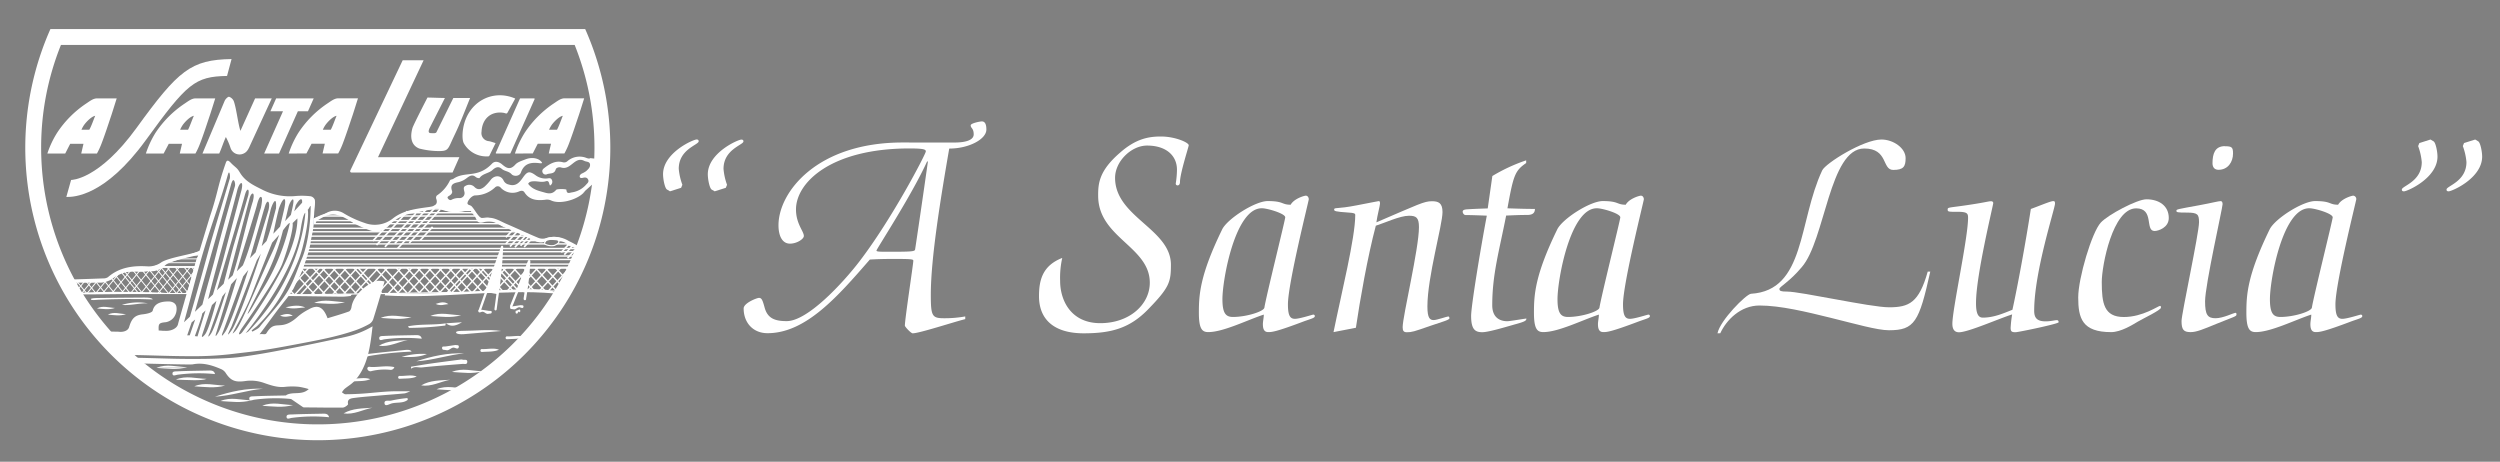<svg xmlns="http://www.w3.org/2000/svg" xmlns:xlink="http://www.w3.org/1999/xlink" width="980" height="181" viewBox="0 0 980 181">
  <rect x="0" y="0" width="980" height="181" fill="#808080" stroke="none"/>
  <defs>
    <style>
      .a, .c, .e, .g, .h, .l {
        fill: none;
      }

      .b {
        fill: #fff;
      }

      .c, .e, .g, .h, .l {
        stroke: #fff;
        stroke-miterlimit: 10;
      }

      .c {
        stroke-width: 0.42px;
      }

      .d {
        clip-path: url(#a);
      }

      .e {
        stroke-width: 0.38px;
      }

      .f {
        clip-path: url(#b);
      }

      .g {
        stroke-width: 0.57px;
      }

      .h {
        stroke-width: 0.45px;
      }

      .i {
        clip-path: url(#c);
      }

      .j {
        clip-path: url(#d);
      }

      .k {
        fill: #002d74;
      }

      .l {
        stroke-width: 0.67px;
      }
    </style>
    <clipPath id="a">
      <path class="a" d="M53.27,105.75c-3.94,0-13.78,4.63-9.59,3.84.75-.14-2.62.5-4.44.8-2,.33-6.37-.57-8.35-.28-1.47.22,0,1.36-.66.07l-.07,1H26l2.69,3.89H73.54l2.81-10.3H60C58.12,106.57,55.4,105.72,53.27,105.75Z"/>
    </clipPath>
    <clipPath id="b">
      <path class="a" d="M226.46,105H118.57c-1.63,5.83-2.39,3.66-3.82,7l-2.25,3.39,99.43-1.27,10.92-.16,3.64-9Z"/>
    </clipPath>
    <clipPath id="c">
      <path class="a" d="M222.68,95.82c-.4.36-.09-.46-1.16-1.33a7.71,7.71,0,0,0-7.3-.86s2.9-.09,2.9-.08c.37.17.93,0,1.29.24.61.36.87,2.46-1.59,2.57a7.92,7.92,0,0,1-2.7-.39c-1.23-.46-.42-1-.11-1.61a2.51,2.51,0,0,0,.2-.69l-.05,0,.06,0a.11.11,0,0,0,0,0c-2.81,1.73-4.9.66-7.56-1.16s-6.19-2.37-9.26-3.74c-2.46-1.1-4.51-3.62-7.44-3.15s-4.29-1.4-5.42-3.42H181a6.31,6.31,0,0,1,.91.35c-2.31-.58-4.66,1-6.92-.34l-3.77-1.59c-.36.16-1.62.81-2,1-3.08,1.28-7.48.43-10.47,2-2.57,1.39-5.23,2.54-7.26,4.9-1.89,2.2-4.08,2.6-6.39,1.13-2.71-1.72-7.46-2.73-10-4.9-3.69-3.17-8.33-.68-11.77,1-.38.19,1,.47.63.76-.78.69-.18,1.09-1.06.65-.09,0,.07.06,0,0-1.05,5.35-2.66,11.91-4.33,17.92H226.46c.89-2.22,1.72-4.46,2.52-6.71L222.8,96Z"/>
    </clipPath>
    <clipPath id="d">
      <path class="a" d="M78.8,98.29C75,100.08,64.59,103,60,104.71c-.05,0,1.65,0,1.64,0H76.35l1.07-1.81s-.15-1.47-.18-1.43C78.49,99.51,78.63,99.7,78.8,98.29Z"/>
    </clipPath>
  </defs>
  <title>Senza titolo-1_Tavola disegno 1</title>
  <g>
    <path class="b" d="M262.64,75l-1.18-.71c-.83-.47-1.54-4-1.54-6,0-8.4,11.83-13.61,13.13-13.61.6,0,.83.24.83.71,0,1.42-7.81,3.08-7.81,10.77a24,24,0,0,0,1.42,6.27L267,73.62Zm17.52,0L279,74.33c-.83-.47-1.54-4-1.54-6,0-8.4,11.84-13.61,13.14-13.61.59,0,.83.24.83.71,0,1.42-7.81,3.08-7.81,10.77A24,24,0,0,0,285,72.44l-.48,1.18Z"/>
    <path class="b" d="M374.12,55.87c5,0,7.57-1.18,7.57-3.19,0-2.49-1.18-2.37-1.18-3.55,0-.83,3.66-1.54,4.37-1.54,1.07,0,1.78.83,1.78,3.19,0,3.79-6.86,7.46-14.56,7.46-3.31,19.17-7.22,42.84-7.22,57.28,0,8.4.48,9.23,5.21,9.23a45.42,45.42,0,0,0,8.29-.71v1.06c-4.38,1.07-18,5.56-20.6,5.56-.71,0-3.07-2.6-3.07-3,0-2.61,3.31-24.15,3.31-25.45,0-.59-.59-.71-7.69-.71-4.74,0-6.87.12-9.35.24-12.55,14.44-25.09,28.87-40.12,28.87-5.68,0-9.35-4.14-9.35-9.7,0-2.13,5.21-4.14,6-4.14,1.06,0,1.42.83,2.25,3.9,1.18,4.15,4,5.21,8.64,5.21,8.16,0,21.89-14.79,28.52-23.43,13-17,26-42.13,26-43.08,0-.71-.47-1.18-6.39-1.18-30.77,0-44.5,13.37-44.5,23.9,0,5.68,3.08,8.53,3.08,10.42,0,1.18-2.72,3-5.44,3-3,0-4.5-3-4.5-7.22,0-12.9,15-32.43,48.64-32.43Zm-10.66,7.34c-6,13.25-19.88,34.44-19.88,35s1.66.47,7.22.47c7.34,0,7.81-.23,7.93-.94.24-1.43,3.43-23.08,5-34.32Z"/>
    <path class="b" d="M439,59.9c6.27-5.57,11.36-6.39,16.09-6.39,5.57,0,10.89,2.36,10.89,3.43,0,.59-3.43,11-3.43,14.44,0,.59-.24,1.3-.95,1.3a.69.69,0,0,1-.71-.71,36.1,36.1,0,0,0,.48-5.45c0-5.44-4.15-9.46-11.72-9.46-6.15,0-12.54,6.15-12.54,12.66,0,15.38,21.89,20,21.89,34.08,0,6.75-.59,8.88-8.88,17.4-7.21,7.45-14.43,9.46-25.32,9.46-11.48,0-17.51-5.32-17.51-14.55,0-6.39,1.42-12,9.11-15a35.64,35.64,0,0,0-.83,9c0,7.69,4.26,16.57,15.74,16.57s19.41-7.34,19.41-15.86c0-14.2-20.24-17.63-20.24-34.08C430.44,71.85,430.91,66.88,439,59.9Z"/>
    <path class="b" d="M505.94,80.25c1.3-2.37,5.32-3.55,5.92-3.55.82,0,1.18.83,1.18,1.42s-8.17,33-8.17,41.18c0,4.38.83,5.68,2.73,5.68s6.86-1.65,7.21-1.65a.56.56,0,0,1,.6.59c0,.71-1.31,1-4.15,2-11.24,4.26-12.78,4.26-14.08,4.26s-2.13-.71-2.13-3.08c0-1.18.36-2.48.36-3.78-6.51,2.13-15.86,6.86-21.78,6.86-2.36,0-3.67-1.18-3.67-7.57,0-7,.36-14.68,9.12-32.66,2-4.15,12.9-11.13,17.87-11.13C503.34,78.83,502.27,80.25,505.94,80.25Zm-26.75,37c0,5.56,1.31,7,4.15,7,5.2,0,12.07-2.13,12.3-3.66.59-4,8.17-34.44,8.17-35.39,0-1.54-7.1-3.55-9-3.55C484.28,81.2,479.19,109.48,479.19,117.29Z"/>
    <path class="b" d="M522.74,130.19c3.08-15.15,8.52-36.92,8.52-45.92,0-.59-.47-.82-2.6-.94-5.33-.36-5.68-.59-5.68-1.19,0-.94,1.06-.11,8.87-1.65,6.39-1.19,8.29-1.66,8.64-1.66s.47.24.47,1-1.06,4.61-1.42,7.33c16.57-7.1,18.7-8.28,21.78-8.28,2.6,0,4.14.71,4.14,4.26,0,5.09-5.92,25.45-5.92,37,0,4.62,1,5.33,2.49,5.33,1.18,0,5.21-1.42,5.68-1.42.24,0,.47.23.47.71,0,.71-3.08,1.42-7.57,3-6.39,2.25-7.22,2.48-9.11,2.48-1.31,0-1.66-.59-1.66-2,0-4.26,6.39-30.77,6.39-39.17,0-3.79-1.07-4.5-3.91-4.5-3.55,0-9.58,2.84-13,3.91-3.2,12-6.27,29.46-7.81,40Z"/>
    <path class="b" d="M585,69a67.32,67.32,0,0,1,13.26-6.15v1.06c-4.38,3-5,4.73-7.34,17.75,3.55.12,7.22.24,10.77.24,0,1.18-.47,2.36-3,2.36-3,0-5.32.12-8.28.24-2.72,13.85-5.45,23.08-5.45,35.15,0,4.85,3,6.27,5.92,6.27.83,0,5.68-.83,7.46-1.06,0,.82-.36,1.18-4.74,2.36-5.32,1.54-10.41,3-12.54,3-2.72,0-4.38-.95-4.38-6.39,0-3.79,3.55-25.56,6.15-39.29-2.72-.12-6.62-.24-8.28-.24-.83,0-1.18-.94-1.18-1.3,0-.59.47-.83,1.65-.94,3.91-.24,5.09-.24,8.17-.36Z"/>
    <path class="b" d="M637.29,80.25c1.3-2.37,5.32-3.55,5.92-3.55.82,0,1.18.83,1.18,1.42s-8.17,33-8.17,41.18c0,4.38.83,5.68,2.72,5.68s6.87-1.65,7.22-1.65a.56.56,0,0,1,.6.59c0,.71-1.31,1-4.15,2-11.24,4.26-12.78,4.26-14.08,4.26s-2.13-.71-2.13-3.08c0-1.18.36-2.48.36-3.78-6.51,2.13-15.86,6.86-21.78,6.86-2.37,0-3.67-1.18-3.67-7.57,0-7,.36-14.68,9.12-32.66,2-4.15,12.9-11.13,17.87-11.13C634.69,78.83,633.62,80.25,637.29,80.25Zm-26.75,37c0,5.56,1.31,7,4.14,7,5.21,0,12.08-2.13,12.31-3.66.59-4,8.17-34.44,8.17-35.39,0-1.54-7.1-3.55-9-3.55C615.63,81.2,610.54,109.48,610.54,117.29Z"/>
    <path class="b" d="M673.26,130.66c.94-5,11.24-15.38,13.13-15.5,21.42-1.3,18.47-28.28,27.93-48.4,1.3-2.72,16.1-12.07,23.2-12.07C742.13,54.69,747,58,747,62c0,3.31-.83,4.61-4.86,4.61-4.49,0-1.89-8.4-11.36-8.4-13.73,0-15.26,35.86-24.49,46.51-4.86,5.8-8.76,7.69-8.76,8.52s.59,1.06,3,1.06c2.72,0,10.88,1.54,19.29,3.08s17,3.08,20.71,3.08c7.81,0,11.71-1.78,15.14-14h1c-4.38,19.77-6.15,23-16.21,23-4.5,0-13.14-2.48-22.72-4.85s-19.88-4.85-28-4.85c-7.46,0-13,5.68-15.39,10.88Z"/>
    <path class="b" d="M777.28,124.51c4.38,0,8.28-1.78,11.59-3.08,1.9-8.52,5.21-26.39,7.22-39.52,2.84-1,7.7-3.08,8.76-3.08.59,0,.71.24.71,1,0,1.89-8.16,26.62-8.16,42,0,2.84,1.18,4.14,4.49,4.14,2,0,3.55-.47,4.38-.47.47,0,.71.23.71.83s-15.74,3.9-16.92,3.9c-1.54,0-1.89-.35-1.89-1.77a45.93,45.93,0,0,1,.59-5.21c-5.21,1.66-17.28,7-20.83,7-1.78,0-2.6-1.18-2.6-3.31,0-5.8,6.15-33.61,6.15-41.54,0-1.66-.24-2.37-4-2.37s-4,0-4-.94.71-.6,9.11-1.9c6.16-.94,6.87-1.3,7.93-1.3.59,0,.83.36.83.71,0,.83-6.75,28.28-6.75,39.05C774.55,123.45,775.74,124.51,777.28,124.51Z"/>
    <path class="b" d="M832.54,124.27c7.45,0,13.49-4.37,14.2-4.37.35,0,.35.35.35.71,0,.94-7,4.26-9,5.44s-6.63,4.14-10.53,4.14c-11.36,0-12.9-5.44-12.9-13.61,0-7.45,5.32-25.56,8.87-29.35,2.84-3.07,14.21-9.11,17.87-9.11,4.86,0,8.76,2.49,8.76,7.34,0,3.79-4.14,5.09-5.56,5.09-3.91,0,0-8.88-7.22-8.88-9.23,0-13.49,22.49-13.49,28.88C823.9,118.83,824.73,124.27,832.54,124.27Z"/>
    <path class="b" d="M857.15,83.33c-3.67,0-4-.12-4-.71s.35-.59,8.76-2.13c5.2-.95,7.69-1.66,8.63-1.66.36,0,.72.36.72,1.18,0,1.42-6.87,31.72-6.87,38.11,0,5.33,1,6.63,4.14,6.63,2.84,0,7.22-2.13,7.7-2.13s.47.35.47.71c0,.71-.95.83-7.69,3.55-5.45,2.25-8,3.31-10.3,3.31-2.72,0-3.55-.95-3.55-4.38,0-2.72,6.86-34.44,6.86-38.7C862,84,861.53,83.33,857.15,83.33Zm15-26c2.72,0,3.2.36,3.2,2.84,0,3.32-2,6.39-5.68,6.39-1.54,0-2.37-.94-2.37-2.6C867.33,60.37,868.16,57.29,872.18,57.29Z"/>
    <path class="b" d="M916.55,80.25c1.31-2.37,5.33-3.55,5.92-3.55a1.32,1.32,0,0,1,1.19,1.42c0,.47-8.17,33-8.17,41.18,0,4.38.83,5.68,2.72,5.68s6.87-1.65,7.22-1.65a.56.56,0,0,1,.59.59c0,.71-1.3,1-4.14,2-11.24,4.26-12.78,4.26-14.08,4.26s-2.13-.71-2.13-3.08c0-1.18.35-2.48.35-3.78-6.51,2.13-15.86,6.86-21.77,6.86-2.37,0-3.67-1.18-3.67-7.57,0-7,.35-14.68,9.11-32.66,2-4.15,12.9-11.13,17.87-11.13C914,78.83,912.89,80.25,916.55,80.25Zm-26.74,37c0,5.56,1.3,7,4.14,7,5.21,0,12.07-2.13,12.31-3.66.59-4,8.16-34.44,8.16-35.39,0-1.54-7.1-3.55-9-3.55C894.9,81.2,889.81,109.48,889.81,117.29Z"/>
    <path class="b" d="M952.76,54.69l1.19.71c.83.47,1.54,4,1.54,6,0,8.41-11.84,13.61-13.14,13.61-.59,0-.83-.23-.83-.71,0-1.42,7.81-3.07,7.81-10.77a24.13,24.13,0,0,0-1.42-6.27l.48-1.18Zm17.52,0,1.18.71c.83.47,1.54,4,1.54,6C973,69.84,961.17,75,959.87,75c-.6,0-.83-.23-.83-.71,0-1.42,7.81-3.07,7.81-10.77a24.13,24.13,0,0,0-1.42-6.27l.47-1.18Z"/>
  </g>
  <path class="b" d="M225.27,17.62A108.45,108.45,0,1,1,16.13,57.9a107.56,107.56,0,0,1,7.76-40.28H225.27m4.13-6.22H19.76a114.67,114.67,0,1,0,209.64,0Z"/>
  <path class="b" d="M106.53,38.57H100L94.24,51.3c-1-3.18-1.54-8.65-2.59-11.62a3.09,3.09,0,0,0-1.84-1.74c-.43-.1-1.39.85-1.71,1.52L79.36,60.19h6.57c.89-1.92,1.63-4.35,2.61-6.48a25.52,25.52,0,0,1,1.85,4.34,3.71,3.71,0,0,0,5.1,2.14c1.5-.67,2-2,2.71-3.56Z"/>
  <path class="b" d="M18.56,60.19A36.57,36.57,0,0,1,22.42,52,40.61,40.61,0,0,1,33.63,40.69c1.41-.91,2.81-2.12,4.39-2.12h7.73c-.69,2.14-1.33,4.24-2,6.31-1.3,3.86-2.54,7.74-4,11.53A31,31,0,0,1,38,60.19H31.84c.31-1.33.56-2.4.88-3.81h-5.2c-.66,1.26-1.95,3.8-1.95,3.8Zm18.76-14.8c-.17-.12.18.11,0,0-1.41.27-3.23,2.11-4.2,3.37a10.58,10.58,0,0,0-1.19,2.1H35C35.85,49.42,36.67,46.91,37.32,45.39Z"/>
  <path class="b" d="M57.18,60.19A37.47,37.47,0,0,1,61,52,40.75,40.75,0,0,1,72.25,40.69c1.41-.91,2.81-2.12,4.4-2.12h7.72c-.68,2.14-1.32,4.24-2,6.31-1.3,3.86-2.54,7.74-4,11.53a29.33,29.33,0,0,1-1.76,3.78H70.47c.3-1.33.55-2.4.88-3.81h-5.2c-.66,1.26-2,3.8-2,3.8ZM76,45.39h0c-1.42.27-3.23,2.11-4.21,3.37a11.39,11.39,0,0,0-1.18,2.1h3.11C74.47,49.42,75.3,46.91,76,45.39Z"/>
  <path class="b" d="M113.17,60.19A37,37,0,0,1,117,52a40.57,40.57,0,0,1,11.2-11.34c1.41-.91,2.82-2.12,4.4-2.12h7.73c-.69,2.14-1.33,4.24-2,6.31-1.31,3.86-2.55,7.74-4,11.53a29.33,29.33,0,0,1-1.76,3.78h-6.12c.31-1.33.55-2.4.88-3.81h-5.2c-.66,1.26-2,3.8-2,3.8Zm18.77-14.8h0c-1.42.27-3.23,2.11-4.2,3.37a10.58,10.58,0,0,0-1.19,2.1h3.11C130.46,49.42,131.29,46.91,131.94,45.39Z"/>
  <path class="b" d="M201.85,60.19A37.47,37.47,0,0,1,205.71,52a40.75,40.75,0,0,1,11.21-11.34c1.41-.91,2.81-2.12,4.4-2.12H229c-.68,2.14-1.32,4.24-2,6.31-1.31,3.86-2.55,7.74-4,11.53a29.33,29.33,0,0,1-1.76,3.78h-6.12c.3-1.33.55-2.4.88-3.81h-5.2c-.66,1.26-1.95,3.8-1.95,3.8Zm18.77-14.8h0c-1.42.27-3.23,2.11-4.21,3.37a11.39,11.39,0,0,0-1.18,2.1h3.11C219.14,49.42,220,46.91,220.62,45.39Z"/>
  <path class="b" d="M164.34,58.22a31.06,31.06,0,0,0,7.67,1c3.34,0,3.55-.52,5.08-3.95,1-2.2,2.09-4.34,3-6.56,1.41-3.33,2.73-6.7,4.19-10.3h-6.57l-6.63,13.43c-.25.44-1.08.44-2.5.32-.87-.23-.45-1.18-.31-1.66l6.14-12.09c-1.35,0-5.73-.17-6.84-.17,0,0-5.56,10.75-5.9,12S160,56.48,164.34,58.22Z"/>
  <path class="b" d="M194.27,56.1,191.86,61c-.21.43-.81.31-1.4.31a10.11,10.11,0,0,1-8.56-5c-.79-1.24-.64-4.09-.39-5.68,1.63-10.58,11.44-15.91,20.46-12l-3,5.48c-.38.71-.76.23-1.72.09-4.83-.66-8.28,2.37-8.49,7.46a3.16,3.16,0,0,0,2.81,3.67C192.28,55.43,192.93,55.68,194.27,56.1Z"/>
  <polygon class="b" points="122.97 38.57 108.25 38.57 106 43.61 110.94 43.61 103.55 60.19 109.38 60.19 116.77 43.61 120.73 43.61 122.97 38.57"/>
  <path class="b" d="M209.37,38.57H204a.23.23,0,0,0-.2.13l-2.19,4.91h0l-7.25,16.27a.22.22,0,0,0,.2.31h5.35a.21.21,0,0,0,.2-.13l7.34-16.45h0l2.11-4.73A.22.22,0,0,0,209.37,38.57Z"/>
  <path class="b" d="M137.78,67.63h39.63l2.66-6h-31.9l17.88-38h-8.2L137.3,66.89h0A.53.53,0,0,0,137.78,67.63Z"/>
  <path class="b" d="M26.34,77.2H26l1.87-6.66c.08,0,10.77.11,25.65-20.39,16.42-22.65,21.3-26.73,37.25-27L89,29.77C76.35,30,73.3,32.69,57.18,54.91S28.74,77.2,26.34,77.2Z"/>
  <path class="a" d="M231.4,63.34l-1.77-.18C230.62,63.57,231.13,63.57,231.4,63.34Z"/>
  <path class="a" d="M182.44,84.49a9.52,9.52,0,0,0-7.08-.32C177.67,85.39,180.07,84,182.44,84.49Z"/>
  <path class="a" d="M215.37,97.18c.66.23,1.37.6,1.9-.08s0-1.23-.67-1.57a11.4,11.4,0,0,0-1.13-.5,2.67,2.67,0,0,1-.21.64C214.94,96.21,214.12,96.75,215.37,97.18Z"/>
  <path class="b" d="M215.47,95v0h-.06Z"/>
  <path class="b" d="M169.9,102h.1V102Z"/>
  <path class="b" d="M161.12,143.76c2.45-.4,4.89-.84,7.35-1.19,3.94-.57,7.89-1.07,11.84-1.59a2.22,2.22,0,0,1,1,0c.65.25,1.89-.34,1.86.86s-1.09.75-1.84.81c-5.29.42-10.58.82-15.86,1.38-1.45.15-2.89-.6-4.3.52Z"/>
  <path class="b" d="M182,138.53c-6.35.56-12.43,2.77-18.8,3.1C169.3,139.62,175.52,138.24,182,138.53Z"/>
  <path class="b" d="M103.09,152.39c-6.36.57-12.44,2.77-18.81,3.1C90.4,153.48,96.62,152.11,103.09,152.39Z"/>
  <path class="b" d="M165.32,132.77a63.51,63.51,0,0,0-14.65.25c-.69.08-1.86.73-2-.26-.21-1.22,1.29-1,1.94-1.07,4.14-.2,8.3-.22,12.45-.32C164.16,131.34,165.07,131.55,165.32,132.77Z"/>
  <path class="b" d="M129,163.56a63.59,63.59,0,0,0-14.66.26c-.69.08-1.85.72-2-.26-.2-1.23,1.29-1.05,1.94-1.08,4.15-.2,8.3-.22,12.45-.32C127.82,162.13,128.73,162.35,129,163.56Z"/>
  <path class="b" d="M114.39,156.43a63,63,0,0,0-14.66.25c-.69.08-1.86.72-2-.26-.21-1.23,1.29-1,1.94-1.07,4.15-.21,8.3-.23,12.45-.33C113.22,155,114.13,155.21,114.39,156.43Z"/>
  <path class="b" d="M84.28,146.64a63.51,63.51,0,0,0-14.65.25c-.69.08-1.86.72-2-.26-.21-1.23,1.29-1,1.94-1.07,4.14-.2,8.3-.22,12.45-.32C83.12,145.21,84,145.42,84.28,146.64Z"/>
  <path class="b" d="M161.32,137.84a129.79,129.79,0,0,0-16.4,1.67c-.78.13-2,.65-2.29.05-.3-.75,1.39-.79,2.12-.87,4.63-.56,9.29-1,13.93-1.49C159.94,137.07,161,137.11,161.32,137.84Z"/>
  <path class="b" d="M174.74,126.68c-.07.32-.1.92-.2.93a119.79,119.79,0,0,1-14.16.92c-.1,0-.19-.24-.46-.61,5-1,10-.42,14.84-1.18Z"/>
  <path class="b" d="M159.84,133.3c-3.77.72-7.29,2.83-11.33,2.22C152,133.46,156,133.59,159.84,133.3Z"/>
  <path class="b" d="M176.43,148.87c-3.77.71-7.29,2.82-11.33,2.21C168.6,149,172.55,149.15,176.43,148.87Z"/>
  <path class="b" d="M146,159.83c-3.77.72-7.29,2.83-11.33,2.22C138.21,160,142.16,160.12,146,159.83Z"/>
  <path class="b" d="M154.59,143.91a1.5,1.5,0,0,1-1.71,1.06,21.79,21.79,0,0,0-7.2.48,1.24,1.24,0,0,1-1.55-.53.81.81,0,0,1-.09-.72c.3-.58.86-.38,1.37-.35C148.4,144,151.4,143.19,154.59,143.91Z"/>
  <path class="b" d="M159.85,156.73c-1.84,1.48-4.28.86-6.38,1.44-.79.21-2.47,1.29-2.71.1-.33-1.71,1.68-1,2.59-1.24a56,56,0,0,1,6.37-1Z"/>
  <path class="b" d="M167.34,138.78c-3.2,1.37-6.56,1.19-9.9,1.13A27,27,0,0,1,167.34,138.78Z"/>
  <path class="b" d="M163.35,147.6c-2,.9-4.17.71-6.27.87-.45,0-.91.13-1-.49a.56.56,0,0,1,.65-.62C159,147.46,161.17,146.78,163.35,147.6Z"/>
  <path class="b" d="M145.15,148.63c-2,.89-4.17.7-6.26.86-.45,0-.91.13-1-.49a.56.56,0,0,1,.65-.62C140.77,148.48,143,147.81,145.15,148.63Z"/>
  <path class="b" d="M195.59,137.08c-2,.9-4.17.71-6.27.87-.45,0-.91.13-1-.5a.56.56,0,0,1,.66-.61C191.2,136.94,193.41,136.26,195.59,137.08Z"/>
  <path class="b" d="M205.47,132.09c-2,.9-4.18.71-6.27.87-.45,0-.91.13-1-.49a.56.56,0,0,1,.65-.62C201.08,132,203.29,131.27,205.47,132.09Z"/>
  <path class="b" d="M196.52,129.75c-4.92.42-9.84.87-14.79,1.25-1.15.09-2.8,0-2.95-.62s1.56-.67,2.34-.68C186.27,129.69,191.35,129,196.52,129.75Z"/>
  <path class="b" d="M178.5,135.24c.49.16,1.44-.19,1.36.73s-.9.69-1.45.43c-1.45-.7-2.22,1.35-3.6.84-.53-.19-1.42.13-1.51-.7-.12-1,.79-.63,1.32-.72C175.9,135.61,177.18,135.44,178.5,135.24Z"/>
  <path class="b" d="M204.12,119.62c.39.13,1.15-.15,1.09.59s-.72.55-1.16.34c-1.16-.56-1.78,1.08-2.89.68-.42-.16-1.13.1-1.2-.56-.1-.82.63-.52,1-.58C202,119.92,203.06,119.78,204.12,119.62Z"/>
  <path class="b" d="M203.56,121.33c.13.12.41-.16.38.58s-.25.55-.41.34c-.41-.56-.63,1.08-1,.68-.15-.16-.4.1-.43-.56,0-.81.23-.51.38-.58C202.81,121.62,203.18,121.48,203.56,121.33Z"/>
  <path class="b" d="M188.59,121.38c-.39.12-1.15-.16-1.09.57s.71.56,1.15.35c1.17-.55,1.77,1.1,2.88.7.43-.15,1.14.11,1.22-.55.1-.81-.64-.51-1.05-.59C190.67,121.69,189.65,121.54,188.59,121.38Z"/>
  <path class="b" d="M174.76,126.74l6.34-.42c-2.07,1.25-4.16,2.14-6.35.37C174.74,126.68,174.76,126.74,174.76,126.74Z"/>
  <path class="b" d="M170.77,119.14c2-.67,3.5-1,5,.08C174.29,119.28,172.78,120.08,170.77,119.14Z"/>
  <path class="b" d="M109.77,123.71c2-.67,3.51-1,5,.08C113.29,123.86,111.78,124.65,109.77,123.71Z"/>
  <path class="b" d="M111.94,120.45c3-.67,5.37-1,7.73.08C117.34,120.59,115,121.39,111.94,120.45Z"/>
  <path class="b" d="M135.25,118.44c-4,1.15-8,.52-12.08.29C127.17,117,131.22,118.37,135.25,118.44Z"/>
  <path class="b" d="M161.32,124.34c-4,1.15-8,.51-12.07.29C153.25,122.89,157.3,124.27,161.32,124.34Z"/>
  <path class="b" d="M88.24,151.15c-4,1.15-8,.52-12.08.29C80.16,149.7,84.21,151.08,88.24,151.15Z"/>
  <path class="b" d="M81,148.51c-2,.87-7.49.44-12.07.29C72.93,147.06,77,148.44,81,148.51Z"/>
  <path class="b" d="M114.87,158.78c-4,1.15-8,.52-12.07.29C106.8,157.33,110.85,158.71,114.87,158.78Z"/>
  <path class="b" d="M98.5,156.92c-4,1.15-8,.51-12.07.29C90.42,155.47,94.47,156.85,98.5,156.92Z"/>
  <path class="b" d="M180.78,123.58c-4,1.15-8.05.52-12.07.29C172.7,122.13,176.75,123.51,180.78,123.58Z"/>
  <path class="b" d="M189.23,145.53c-4,1.14-8,.51-12.07.28C181.15,144.07,185.2,145.46,189.23,145.53Z"/>
  <path class="b" d="M183.19,152.32c-4,1.15-8,.51-12.07.28C175.11,150.86,179.17,152.25,183.19,152.32Z"/>
  <path class="c" d="M53.66,106.27c-3.93,0-7.33-.2-10.47,2.68a5.72,5.72,0,0,1-3.95,1.44c-2,0-6.37-.57-8.35-.28-1.47.22,0,0-.66.07l-.07,1H28.69v3.89H73.54l2.81-10.3H60C58.12,106.57,55.8,106.25,53.66,106.27Z"/>
  <g class="d">
    <line class="e" x1="122.78" y1="-35.28" x2="-8.48" y2="125.53"/>
    <line class="e" x1="126.43" y1="-30.81" x2="-4.83" y2="130"/>
    <line class="e" x1="130.08" y1="-26.35" x2="-1.19" y2="134.47"/>
    <line class="e" x1="135.55" y1="-19.65" x2="4.28" y2="141.17"/>
    <line class="e" x1="137.37" y1="-17.41" x2="6.11" y2="143.4"/>
    <line class="e" x1="148.31" y1="-4.01" x2="17.05" y2="156.8"/>
    <line class="e" x1="152.55" y1="-4.23" x2="21.28" y2="156.58"/>
    <line class="e" x1="157.62" y1="2.95" x2="26.36" y2="163.77"/>
    <line class="e" x1="173.83" y1="27.26" x2="42.57" y2="188.07"/>
    <line class="e" x1="113.67" y1="-46.45" x2="-17.59" y2="114.36"/>
    <line class="e" x1="115.49" y1="-44.21" x2="-15.77" y2="116.6"/>
    <line class="e" x1="117.32" y1="-41.98" x2="-13.95" y2="118.83"/>
    <line class="e" x1="119.14" y1="-39.75" x2="-12.12" y2="121.06"/>
    <line class="e" x1="120.96" y1="-37.51" x2="-10.3" y2="123.3"/>
    <line class="e" x1="124.61" y1="-33.05" x2="-6.66" y2="127.77"/>
    <line class="e" x1="128.25" y1="-28.58" x2="-3.01" y2="132.23"/>
    <line class="e" x1="133.72" y1="-21.88" x2="2.46" y2="138.93"/>
    <line class="e" x1="131.9" y1="-24.11" x2="0.64" y2="136.7"/>
    <line class="e" x1="140.11" y1="-14.81" x2="8.84" y2="146"/>
    <line class="e" x1="138.39" y1="-15.31" x2="7.13" y2="145.5"/>
    <line class="e" x1="141.18" y1="-12" x2="9.91" y2="148.81"/>
    <line class="e" x1="160.85" y1="7.16" x2="29.59" y2="167.97"/>
    <line class="e" x1="162.68" y1="9.39" x2="31.41" y2="170.2"/>
    <line class="e" x1="175.65" y1="29.49" x2="44.39" y2="190.3"/>
    <line class="e" x1="177.48" y1="31.72" x2="46.21" y2="192.54"/>
    <line class="e" x1="188.42" y1="45.13" x2="57.15" y2="205.94"/>
    <line class="e" x1="170.19" y1="22.79" x2="38.92" y2="183.6"/>
    <line class="e" x1="182.95" y1="38.43" x2="51.68" y2="199.24"/>
    <line class="e" x1="186.59" y1="42.89" x2="55.33" y2="203.7"/>
    <line class="e" x1="195.71" y1="54.06" x2="64.45" y2="214.87"/>
    <line class="e" x1="199.36" y1="58.53" x2="68.09" y2="219.34"/>
    <line class="e" x1="206.65" y1="67.46" x2="75.38" y2="228.27"/>
    <line class="e" x1="212.12" y1="74.16" x2="80.85" y2="234.97"/>
    <line class="e" x1="217.59" y1="80.86" x2="86.32" y2="241.67"/>
    <line class="e" x1="184.77" y1="40.66" x2="53.51" y2="201.47"/>
    <line class="e" x1="192.06" y1="49.59" x2="60.8" y2="210.41"/>
    <line class="e" x1="197.53" y1="56.29" x2="66.27" y2="217.11"/>
    <line class="e" x1="204.82" y1="65.23" x2="73.56" y2="226.04"/>
    <line class="e" x1="208.47" y1="69.69" x2="77.21" y2="230.51"/>
    <line class="e" x1="215.76" y1="78.63" x2="84.5" y2="239.44"/>
    <line class="e" x1="219.41" y1="83.1" x2="88.15" y2="243.91"/>
    <line class="e" x1="226.7" y1="92.03" x2="95.44" y2="252.84"/>
    <line class="e" x1="142.84" y1="-10.71" x2="11.58" y2="150.1"/>
    <line class="e" x1="161.07" y1="11.62" x2="29.81" y2="172.44"/>
    <line class="e" x1="144.66" y1="-8.48" x2="13.4" y2="152.33"/>
    <line class="e" x1="159.03" y1="4.92" x2="27.77" y2="165.73"/>
    <line class="e" x1="164.72" y1="16.09" x2="33.45" y2="176.9"/>
    <line class="e" x1="146.49" y1="-6.24" x2="15.22" y2="154.57"/>
    <line class="e" x1="153.56" y1="-1.78" x2="22.3" y2="159.03"/>
    <line class="e" x1="166.54" y1="18.32" x2="35.28" y2="179.14"/>
    <line class="e" x1="168.36" y1="20.56" x2="37.1" y2="181.37"/>
    <line class="e" x1="155.38" y1="0.46" x2="24.12" y2="161.27"/>
    <line class="e" x1="172.01" y1="25.02" x2="40.75" y2="185.84"/>
    <line class="e" x1="162.89" y1="13.86" x2="31.63" y2="174.67"/>
    <line class="e" x1="179.3" y1="33.96" x2="48.04" y2="194.77"/>
    <line class="e" x1="181.12" y1="36.19" x2="49.86" y2="197"/>
    <line class="e" x1="190.24" y1="47.36" x2="58.98" y2="208.17"/>
    <line class="e" x1="193.89" y1="51.83" x2="62.62" y2="212.64"/>
    <line class="e" x1="203" y1="62.99" x2="71.74" y2="223.81"/>
    <line class="e" x1="201.18" y1="60.76" x2="69.92" y2="221.57"/>
    <line class="e" x1="210.29" y1="71.93" x2="79.03" y2="232.74"/>
    <line class="e" x1="213.94" y1="76.39" x2="82.68" y2="237.21"/>
    <line class="e" x1="221.23" y1="85.33" x2="89.97" y2="246.14"/>
    <line class="e" x1="223.06" y1="87.56" x2="91.79" y2="248.37"/>
    <line class="e" x1="228.52" y1="94.26" x2="97.26" y2="255.08"/>
    <line class="e" x1="230.35" y1="96.5" x2="99.08" y2="257.31"/>
    <line class="e" x1="235.82" y1="103.2" x2="104.55" y2="264.01"/>
    <line class="e" x1="224.88" y1="89.8" x2="93.62" y2="250.61"/>
    <line class="e" x1="232.17" y1="98.73" x2="100.91" y2="259.54"/>
    <line class="e" x1="233.99" y1="100.96" x2="102.73" y2="261.78"/>
    <line class="e" x1="237.64" y1="105.43" x2="106.38" y2="266.24"/>
    <line class="e" x1="239.46" y1="107.66" x2="108.2" y2="268.48"/>
    <line class="e" x1="241.29" y1="109.9" x2="110.02" y2="270.71"/>
    <line class="e" x1="243.11" y1="112.13" x2="111.85" y2="272.94"/>
    <line class="e" x1="244.93" y1="114.36" x2="113.67" y2="275.18"/>
    <line class="e" x1="-11.02" y1="100.09" x2="125.32" y2="267.12"/>
    <line class="e" x1="-7.37" y1="95.62" x2="128.97" y2="262.65"/>
    <line class="e" x1="-3.72" y1="91.15" x2="132.62" y2="258.19"/>
    <line class="e" x1="1.74" y1="84.45" x2="138.09" y2="251.48"/>
    <line class="e" x1="3.57" y1="82.22" x2="139.91" y2="249.25"/>
    <line class="e" x1="13.52" y1="69.06" x2="149.86" y2="236.09"/>
    <line class="e" x1="19.98" y1="62.12" x2="156.32" y2="229.15"/>
    <line class="e" x1="40.03" y1="37.55" x2="176.37" y2="204.58"/>
    <line class="e" x1="-20.13" y1="111.25" x2="116.21" y2="278.29"/>
    <line class="e" x1="-18.31" y1="109.02" x2="118.03" y2="276.05"/>
    <line class="e" x1="-16.49" y1="106.79" x2="119.85" y2="273.82"/>
    <line class="e" x1="-14.66" y1="104.55" x2="121.68" y2="271.59"/>
    <line class="e" x1="-12.84" y1="102.32" x2="123.5" y2="269.35"/>
    <line class="e" x1="-9.19" y1="97.85" x2="127.15" y2="264.89"/>
    <line class="e" x1="-5.55" y1="93.39" x2="130.79" y2="260.42"/>
    <line class="e" x1="-0.08" y1="86.69" x2="136.26" y2="253.72"/>
    <line class="e" x1="-1.9" y1="88.92" x2="134.44" y2="255.95"/>
    <line class="e" x1="5.39" y1="79.99" x2="141.73" y2="247.02"/>
    <line class="e" x1="7.21" y1="77.75" x2="143.55" y2="244.78"/>
    <line class="e" x1="27.05" y1="57.65" x2="163.39" y2="224.68"/>
    <line class="e" x1="26.93" y1="53.57" x2="163.27" y2="220.6"/>
    <line class="e" x1="41.85" y1="35.32" x2="178.19" y2="202.35"/>
    <line class="e" x1="43.68" y1="33.08" x2="180.02" y2="200.11"/>
    <line class="e" x1="54.61" y1="19.68" x2="190.96" y2="186.71"/>
    <line class="e" x1="36.38" y1="42.02" x2="172.72" y2="209.05"/>
    <line class="e" x1="49.15" y1="26.38" x2="185.49" y2="193.41"/>
    <line class="e" x1="52.79" y1="21.91" x2="189.13" y2="188.95"/>
    <line class="e" x1="61.91" y1="10.75" x2="198.25" y2="177.78"/>
    <line class="e" x1="65.55" y1="6.28" x2="201.89" y2="173.31"/>
    <line class="e" x1="72.85" y1="-2.65" x2="209.19" y2="164.38"/>
    <line class="e" x1="78.32" y1="-9.35" x2="214.66" y2="157.68"/>
    <line class="e" x1="83.78" y1="-16.06" x2="220.12" y2="150.98"/>
    <line class="e" x1="50.97" y1="24.15" x2="187.31" y2="191.18"/>
    <line class="e" x1="58.26" y1="15.21" x2="194.6" y2="182.25"/>
    <line class="e" x1="63.73" y1="8.51" x2="200.07" y2="175.55"/>
    <line class="e" x1="71.02" y1="-0.42" x2="207.36" y2="166.61"/>
    <line class="e" x1="74.67" y1="-4.89" x2="211.01" y2="162.14"/>
    <line class="e" x1="81.96" y1="-13.82" x2="218.3" y2="153.21"/>
    <line class="e" x1="85.61" y1="-18.29" x2="221.95" y2="148.74"/>
    <line class="e" x1="92.9" y1="-27.22" x2="229.24" y2="139.81"/>
    <line class="e" x1="9.04" y1="75.52" x2="145.38" y2="242.55"/>
    <line class="e" x1="33.12" y1="53.18" x2="169.46" y2="220.22"/>
    <line class="e" x1="10.86" y1="73.28" x2="147.2" y2="240.32"/>
    <line class="e" x1="26.27" y1="59.68" x2="162.61" y2="226.71"/>
    <line class="e" x1="24.69" y1="60.54" x2="161.03" y2="227.57"/>
    <line class="e" x1="22.6" y1="61.77" x2="158.94" y2="228.8"/>
    <line class="e" x1="34.34" y1="48.72" x2="170.68" y2="215.75"/>
    <line class="e" x1="12.68" y1="71.05" x2="149.02" y2="238.08"/>
    <line class="e" x1="16.33" y1="66.58" x2="152.67" y2="233.62"/>
    <line class="e" x1="36.17" y1="46.48" x2="172.51" y2="213.52"/>
    <line class="e" x1="34.56" y1="44.25" x2="170.9" y2="211.28"/>
    <line class="e" x1="18.15" y1="64.35" x2="154.49" y2="231.38"/>
    <line class="e" x1="38.21" y1="39.78" x2="174.55" y2="206.81"/>
    <line class="e" x1="32.52" y1="50.95" x2="168.86" y2="217.98"/>
    <line class="e" x1="45.5" y1="30.85" x2="181.84" y2="197.88"/>
    <line class="e" x1="47.32" y1="28.61" x2="183.66" y2="195.65"/>
    <line class="e" x1="56.44" y1="17.45" x2="192.78" y2="184.48"/>
    <line class="e" x1="60.08" y1="12.98" x2="196.42" y2="180.01"/>
    <line class="e" x1="69.2" y1="1.81" x2="205.54" y2="168.84"/>
    <line class="e" x1="67.38" y1="4.05" x2="203.72" y2="171.08"/>
    <line class="e" x1="76.49" y1="-7.12" x2="212.83" y2="159.91"/>
    <line class="e" x1="80.14" y1="-11.59" x2="216.48" y2="155.44"/>
    <line class="e" x1="87.43" y1="-20.52" x2="223.77" y2="146.51"/>
    <line class="e" x1="89.25" y1="-22.76" x2="225.59" y2="144.28"/>
    <line class="e" x1="94.72" y1="-29.46" x2="231.06" y2="137.58"/>
    <line class="e" x1="96.55" y1="-31.69" x2="232.89" y2="135.34"/>
    <line class="e" x1="102.02" y1="-38.39" x2="238.36" y2="128.64"/>
    <line class="e" x1="91.08" y1="-24.99" x2="227.42" y2="142.04"/>
    <line class="e" x1="98.37" y1="-33.92" x2="234.71" y2="133.11"/>
    <line class="e" x1="100.19" y1="-36.16" x2="236.53" y2="130.88"/>
    <line class="e" x1="103.84" y1="-40.62" x2="240.18" y2="126.41"/>
    <line class="e" x1="105.66" y1="-42.86" x2="242" y2="124.17"/>
    <line class="e" x1="107.48" y1="-45.09" x2="243.83" y2="121.94"/>
    <line class="e" x1="109.31" y1="-47.32" x2="245.65" y2="119.71"/>
    <line class="e" x1="111.13" y1="-49.56" x2="247.47" y2="117.47"/>
    <line class="e" x1="15.68" y1="67.68" x2="152.02" y2="234.72"/>
    <line class="e" x1="28.03" y1="50.65" x2="164.37" y2="217.69"/>
  </g>
  <path class="c" d="M78.8,98.29c-3.84,1.79-14.63,5-18.77,6.42,0,0,8.87,0,8.85,0h7.47l1-3.38a1.1,1.1,0,0,0-.09.14C78.1,100.19,78.63,99.7,78.8,98.29Z"/>
  <g class="f">
    <line class="g" x1="137.27" y1="-37.01" x2="-12.64" y2="126.1"/>
    <line class="g" x1="141.44" y1="-32.47" x2="-8.48" y2="130.63"/>
    <line class="g" x1="145.6" y1="-27.94" x2="-4.31" y2="135.17"/>
    <line class="g" x1="151.85" y1="-21.15" x2="1.93" y2="141.96"/>
    <line class="g" x1="153.93" y1="-18.88" x2="4.02" y2="144.23"/>
    <line class="g" x1="166.42" y1="-5.29" x2="16.51" y2="157.82"/>
    <line class="g" x1="172.67" y1="1.51" x2="22.76" y2="164.62"/>
    <line class="g" x1="193.33" y1="26.38" x2="43.41" y2="189.49"/>
    <line class="g" x1="126.86" y1="-48.33" x2="-23.05" y2="114.78"/>
    <line class="g" x1="128.94" y1="-46.07" x2="-20.97" y2="117.04"/>
    <line class="g" x1="131.03" y1="-43.8" x2="-18.89" y2="119.31"/>
    <line class="g" x1="133.11" y1="-41.54" x2="-16.81" y2="121.57"/>
    <line class="g" x1="135.19" y1="-39.27" x2="-14.72" y2="123.84"/>
    <line class="g" x1="139.36" y1="-34.74" x2="-10.56" y2="128.37"/>
    <line class="g" x1="143.52" y1="-30.21" x2="-6.39" y2="132.9"/>
    <line class="g" x1="149.77" y1="-23.41" x2="-0.15" y2="139.7"/>
    <line class="g" x1="147.68" y1="-25.68" x2="-2.23" y2="137.43"/>
    <line class="g" x1="156.01" y1="-16.62" x2="6.1" y2="146.49"/>
    <line class="g" x1="158.09" y1="-14.35" x2="8.18" y2="148.76"/>
    <line class="g" x1="176.83" y1="6.04" x2="26.92" y2="169.15"/>
    <line class="g" x1="178.92" y1="8.3" x2="29" y2="171.41"/>
    <line class="g" x1="195.41" y1="28.64" x2="45.5" y2="191.75"/>
    <line class="g" x1="195.07" y1="31.49" x2="45.15" y2="194.6"/>
    <line class="g" x1="199.74" y1="30.96" x2="49.82" y2="194.07"/>
    <line class="g" x1="211.39" y1="46.12" x2="61.48" y2="209.23"/>
    <line class="g" x1="191.41" y1="21.89" x2="41.49" y2="185"/>
    <line class="g" x1="205.98" y1="37.75" x2="56.07" y2="200.86"/>
    <line class="g" x1="209.7" y1="42.1" x2="59.79" y2="205.21"/>
    <line class="g" x1="220.56" y1="53.61" x2="70.64" y2="216.72"/>
    <line class="g" x1="224.48" y1="57.95" x2="74.57" y2="221.06"/>
    <line class="g" x1="233.05" y1="67.2" x2="83.14" y2="230.31"/>
    <line class="g" x1="239.3" y1="74" x2="89.38" y2="237.11"/>
    <line class="g" x1="245.55" y1="80.8" x2="95.63" y2="243.91"/>
    <line class="g" x1="208.07" y1="40.02" x2="58.15" y2="203.13"/>
    <line class="g" x1="216.39" y1="49.08" x2="66.48" y2="212.19"/>
    <line class="g" x1="222.64" y1="55.88" x2="72.73" y2="218.99"/>
    <line class="g" x1="230.97" y1="64.94" x2="81.06" y2="228.05"/>
    <line class="g" x1="235.13" y1="69.47" x2="85.22" y2="232.58"/>
    <line class="g" x1="244.38" y1="78.2" x2="94.46" y2="241.31"/>
    <line class="g" x1="247.63" y1="83.06" x2="97.71" y2="246.17"/>
    <line class="g" x1="255.96" y1="92.12" x2="106.04" y2="255.23"/>
    <line class="g" x1="160.18" y1="-12.09" x2="10.26" y2="151.02"/>
    <line class="g" x1="181" y1="10.57" x2="31.08" y2="173.68"/>
    <line class="g" x1="162.26" y1="-9.82" x2="12.34" y2="153.29"/>
    <line class="g" x1="174.75" y1="3.77" x2="24.84" y2="166.88"/>
    <line class="g" x1="185.16" y1="15.1" x2="35.25" y2="178.21"/>
    <line class="g" x1="164.34" y1="-7.56" x2="14.43" y2="155.55"/>
    <line class="g" x1="168.51" y1="-3.02" x2="18.59" y2="160.08"/>
    <line class="g" x1="187.24" y1="17.36" x2="37.33" y2="180.47"/>
    <line class="g" x1="189.33" y1="19.63" x2="39.41" y2="182.74"/>
    <line class="g" x1="170.59" y1="-0.76" x2="20.67" y2="162.35"/>
    <line class="g" x1="192.05" y1="24.16" x2="42.14" y2="187.27"/>
    <line class="g" x1="183.08" y1="12.83" x2="33.17" y2="175.94"/>
    <line class="g" x1="201.82" y1="33.22" x2="51.91" y2="196.33"/>
    <line class="g" x1="203.9" y1="35.49" x2="53.99" y2="198.6"/>
    <line class="g" x1="214.72" y1="47.02" x2="64.81" y2="210.13"/>
    <line class="g" x1="218.48" y1="51.35" x2="68.56" y2="214.45"/>
    <line class="g" x1="228.89" y1="62.67" x2="78.97" y2="225.78"/>
    <line class="g" x1="226.93" y1="60.45" x2="77.01" y2="223.56"/>
    <line class="g" x1="237.9" y1="71.58" x2="87.99" y2="234.69"/>
    <line class="g" x1="241.38" y1="76.26" x2="91.47" y2="239.37"/>
    <line class="g" x1="249.71" y1="85.33" x2="99.8" y2="248.44"/>
    <line class="g" x1="251.79" y1="87.59" x2="101.88" y2="250.7"/>
    <line class="g" x1="258.04" y1="94.39" x2="108.12" y2="257.5"/>
    <line class="g" x1="260.12" y1="96.65" x2="110.21" y2="259.76"/>
    <line class="g" x1="266.37" y1="103.45" x2="116.45" y2="266.56"/>
    <line class="g" x1="253.87" y1="89.86" x2="103.96" y2="252.97"/>
    <line class="g" x1="262.2" y1="98.92" x2="112.29" y2="262.03"/>
    <line class="g" x1="264.28" y1="101.18" x2="114.37" y2="264.29"/>
    <line class="g" x1="268.45" y1="105.72" x2="118.53" y2="268.82"/>
    <line class="g" x1="270.53" y1="107.98" x2="120.62" y2="271.09"/>
    <line class="g" x1="272.61" y1="110.25" x2="122.7" y2="273.36"/>
    <line class="g" x1="274.7" y1="112.51" x2="124.78" y2="275.62"/>
    <line class="g" x1="276.78" y1="114.78" x2="126.86" y2="277.89"/>
    <line class="g" x1="-15.54" y1="100.3" x2="140.17" y2="269.71"/>
    <line class="g" x1="-11.38" y1="95.76" x2="144.34" y2="265.18"/>
    <line class="g" x1="-7.21" y1="91.23" x2="148.5" y2="260.65"/>
    <line class="g" x1="-0.97" y1="84.44" x2="154.75" y2="253.86"/>
    <line class="g" x1="1.12" y1="82.17" x2="156.83" y2="251.59"/>
    <line class="g" x1="13.61" y1="68.58" x2="169.32" y2="238"/>
    <line class="g" x1="19.86" y1="61.78" x2="175.57" y2="231.2"/>
    <line class="g" x1="40.51" y1="36.81" x2="196.23" y2="206.23"/>
    <line class="g" x1="-25.95" y1="111.62" x2="129.76" y2="281.04"/>
    <line class="g" x1="-23.87" y1="109.36" x2="131.84" y2="278.78"/>
    <line class="g" x1="-21.79" y1="107.09" x2="133.93" y2="276.51"/>
    <line class="g" x1="-19.7" y1="104.83" x2="136.01" y2="274.24"/>
    <line class="g" x1="-17.62" y1="102.56" x2="138.09" y2="271.98"/>
    <line class="g" x1="-13.46" y1="98.03" x2="142.25" y2="267.45"/>
    <line class="g" x1="-9.29" y1="93.5" x2="146.42" y2="262.92"/>
    <line class="g" x1="-3.05" y1="86.7" x2="152.67" y2="256.12"/>
    <line class="g" x1="-5.13" y1="88.97" x2="150.58" y2="258.39"/>
    <line class="g" x1="3.2" y1="79.91" x2="158.91" y2="249.33"/>
    <line class="g" x1="5.28" y1="77.64" x2="160.99" y2="247.06"/>
    <line class="g" x1="24.02" y1="57.25" x2="179.73" y2="226.67"/>
    <line class="g" x1="26.1" y1="54.99" x2="181.82" y2="224.41"/>
    <line class="g" x1="40.91" y1="34.55" x2="196.62" y2="203.97"/>
    <line class="g" x1="46.92" y1="32.33" x2="202.64" y2="201.75"/>
    <line class="g" x1="59.42" y1="18.74" x2="215.13" y2="188.16"/>
    <line class="g" x1="38.6" y1="41.39" x2="194.31" y2="210.81"/>
    <line class="g" x1="53.17" y1="25.54" x2="208.88" y2="194.96"/>
    <line class="g" x1="57.33" y1="21.01" x2="213.05" y2="190.42"/>
    <line class="g" x1="67.75" y1="9.68" x2="223.46" y2="179.1"/>
    <line class="g" x1="71.91" y1="5.15" x2="227.62" y2="174.57"/>
    <line class="g" x1="80.24" y1="-3.91" x2="235.95" y2="165.5"/>
    <line class="g" x1="86.48" y1="-10.71" x2="242.2" y2="158.71"/>
    <line class="g" x1="92.73" y1="-17.51" x2="248.44" y2="151.91"/>
    <line class="g" x1="55.25" y1="23.27" x2="210.97" y2="192.69"/>
    <line class="g" x1="63.58" y1="14.21" x2="219.29" y2="183.63"/>
    <line class="g" x1="69.83" y1="7.41" x2="225.54" y2="176.83"/>
    <line class="g" x1="77.98" y1="-1.56" x2="233.69" y2="167.86"/>
    <line class="g" x1="82.04" y1="-5.99" x2="237.75" y2="163.43"/>
    <line class="g" x1="84.23" y1="-6.82" x2="239.94" y2="162.6"/>
    <line class="g" x1="92.39" y1="-6.62" x2="248.1" y2="162.8"/>
    <line class="g" x1="90.65" y1="-15.24" x2="246.36" y2="154.18"/>
    <line class="g" x1="94.58" y1="-20.39" x2="250.29" y2="149.03"/>
    <line class="g" x1="103.14" y1="-28.83" x2="258.86" y2="140.59"/>
    <line class="g" x1="7.36" y1="75.38" x2="163.08" y2="244.79"/>
    <line class="g" x1="28.18" y1="52.72" x2="183.9" y2="222.14"/>
    <line class="g" x1="9.45" y1="73.11" x2="165.16" y2="242.53"/>
    <line class="g" x1="21.94" y1="59.52" x2="177.65" y2="228.94"/>
    <line class="g" x1="32.35" y1="48.19" x2="188.06" y2="217.61"/>
    <line class="g" x1="11.53" y1="70.84" x2="167.24" y2="240.26"/>
    <line class="g" x1="15.69" y1="66.31" x2="171.4" y2="235.73"/>
    <line class="g" x1="34.43" y1="45.93" x2="190.14" y2="215.34"/>
    <line class="g" x1="36.51" y1="43.66" x2="192.23" y2="213.08"/>
    <line class="g" x1="17.77" y1="64.05" x2="173.49" y2="233.47"/>
    <line class="g" x1="40.68" y1="39.13" x2="196.39" y2="208.55"/>
    <line class="g" x1="30.27" y1="50.46" x2="185.98" y2="219.87"/>
    <line class="g" x1="49.01" y1="30.07" x2="204.72" y2="199.49"/>
    <line class="g" x1="51.73" y1="27.8" x2="207.44" y2="197.22"/>
    <line class="g" x1="60.35" y1="17.95" x2="216.06" y2="187.36"/>
    <line class="g" x1="65.94" y1="12.99" x2="221.66" y2="182.41"/>
    <line class="g" x1="76.07" y1="0.62" x2="231.79" y2="170.04"/>
    <line class="g" x1="73.99" y1="2.88" x2="229.71" y2="172.3"/>
    <line class="g" x1="84.4" y1="-8.44" x2="240.12" y2="160.97"/>
    <line class="g" x1="88.57" y1="-12.98" x2="244.28" y2="156.44"/>
    <line class="g" x1="96.9" y1="-22.04" x2="252.61" y2="147.38"/>
    <line class="g" x1="98.98" y1="-24.3" x2="254.69" y2="145.12"/>
    <line class="g" x1="105.22" y1="-31.1" x2="260.94" y2="138.32"/>
    <line class="g" x1="107.31" y1="-33.36" x2="263.02" y2="136.05"/>
    <line class="g" x1="113.55" y1="-40.16" x2="269.27" y2="129.26"/>
    <line class="g" x1="101.06" y1="-26.57" x2="256.77" y2="142.85"/>
    <line class="g" x1="109.39" y1="-35.63" x2="265.1" y2="133.79"/>
    <line class="g" x1="111.47" y1="-37.89" x2="267.18" y2="131.52"/>
    <line class="g" x1="115.64" y1="-42.43" x2="271.35" y2="126.99"/>
    <line class="g" x1="117.72" y1="-44.69" x2="273.43" y2="124.73"/>
    <line class="g" x1="119.8" y1="-46.96" x2="275.51" y2="122.46"/>
    <line class="g" x1="121.88" y1="-49.22" x2="277.59" y2="120.2"/>
    <line class="g" x1="123.96" y1="-51.49" x2="279.68" y2="117.93"/>
    <line class="g" x1="214.57" y1="72.02" x2="64.66" y2="235.13"/>
  </g>
  <path class="h" d="M226.46,105H118.57c-1.07,3.82-4.46,8-5.6,10.63h0l99.94-1.5,9.94-.16,3.64-9Z"/>
  <path class="h" d="M222.68,95.82c-.4.36-.09-.46-1.16-1.33a7.71,7.71,0,0,0-7.3-.86v0c.37.17,4.09.23,4.43.46,1.29.86-.51,1.78-1.4,2.13a5.78,5.78,0,0,1-3.12-.29c-1.23-.46-.42-1-.11-1.61a2.51,2.51,0,0,0,.2-.69l-.05,0,.06,0a.11.11,0,0,0,0,0c-2.81,1.73-4.9.66-7.56-1.16s-6.19-2.37-9.26-3.74c-2.46-1.1-4.51-3.62-7.44-3.15s-4.29-1.4-5.42-3.42H181a6.31,6.31,0,0,1,.91.35c-2.31-.58-4.66,1-6.92-.34l-3.77-1.59c-.36.16-1.62.81-2,1-3.08,1.28-7.48.43-10.47,2-2.57,1.39-5.23,2.54-7.26,4.9-1.89,2.2-4.08,2.6-6.39,1.13-2.71-1.72-6.9-2.55-9.43-4.72-3.7-3.17-8.89-.86-12.33.83-.38.19,1,.47.63.76-.78.69.09,1.13-.78.69-.09,0-.21,0-.28,0-1.05,5.35-2.66,11.91-4.33,17.92H226.46c.89-2.22,1.72-4.46,2.52-6.71L222.8,96Z"/>
  <g class="i">
    <line class="g" x1="19.26" y1="106.29" x2="239.47" y2="106.29"/>
    <line class="g" x1="19.26" y1="97.43" x2="239.47" y2="97.43"/>
    <line class="g" x1="18.23" y1="87.69" x2="238.44" y2="87.69"/>
    <line class="g" x1="19.26" y1="110.87" x2="239.47" y2="110.87"/>
    <line class="g" x1="19.22" y1="103.53" x2="239.44" y2="103.53"/>
    <line class="g" x1="16.3" y1="90.85" x2="236.51" y2="90.85"/>
    <line class="g" x1="17.95" y1="84.68" x2="238.16" y2="84.68"/>
    <line class="g" x1="19.26" y1="112.39" x2="239.47" y2="112.39"/>
    <line class="g" x1="19.22" y1="100.36" x2="239.44" y2="100.36"/>
    <line class="g" x1="16.4" y1="94.32" x2="236.61" y2="94.32"/>
    <line class="g" x1="19.26" y1="81.88" x2="239.47" y2="81.88"/>
    <line class="g" x1="19.26" y1="109.34" x2="239.47" y2="109.34"/>
    <line class="g" x1="19.26" y1="107.81" x2="239.47" y2="107.81"/>
    <line class="g" x1="17.82" y1="104.76" x2="238.03" y2="104.76"/>
    <line class="g" x1="19.26" y1="95.61" x2="239.47" y2="95.61"/>
    <line class="g" x1="19.26" y1="101.71" x2="239.47" y2="101.71"/>
    <line class="g" x1="19.26" y1="98.66" x2="239.47" y2="98.66"/>
    <line class="g" x1="16.33" y1="92.56" x2="236.54" y2="92.56"/>
    <line class="g" x1="18.02" y1="89.51" x2="238.23" y2="89.51"/>
    <line class="g" x1="18.02" y1="86.46" x2="238.23" y2="86.46"/>
    <line class="g" x1="20.95" y1="83.4" x2="241.16" y2="83.4"/>
    <line class="g" x1="19.26" y1="80.35" x2="239.47" y2="80.35"/>
  </g>
  <g class="j">
    <line class="e" x1="19.45" y1="106" x2="212.27" y2="106"/>
    <line class="e" x1="22.88" y1="96.97" x2="215.7" y2="96.97"/>
    <line class="e" x1="19.45" y1="87.95" x2="212.27" y2="87.95"/>
    <line class="e" x1="19.45" y1="110.51" x2="212.27" y2="110.51"/>
    <line class="e" x1="22.88" y1="102.99" x2="215.7" y2="102.99"/>
    <line class="e" x1="19.45" y1="90.95" x2="212.27" y2="90.95"/>
    <line class="e" x1="19.45" y1="84.94" x2="212.27" y2="84.94"/>
    <line class="e" x1="19.45" y1="112.01" x2="212.27" y2="112.01"/>
    <line class="e" x1="25.49" y1="99.98" x2="218.31" y2="99.98"/>
    <line class="e" x1="19.45" y1="93.96" x2="212.27" y2="93.96"/>
    <line class="e" x1="19.45" y1="81.93" x2="212.27" y2="81.93"/>
    <line class="e" x1="19.45" y1="109" x2="212.27" y2="109"/>
    <line class="e" x1="19.45" y1="107.5" x2="212.27" y2="107.5"/>
    <line class="e" x1="25.3" y1="104.49" x2="218.12" y2="104.49"/>
    <line class="e" x1="22.88" y1="95.47" x2="215.7" y2="95.47"/>
    <line class="e" x1="25.49" y1="101.48" x2="218.31" y2="101.48"/>
    <line class="e" x1="25.49" y1="98.48" x2="218.31" y2="98.48"/>
    <line class="e" x1="19.45" y1="92.46" x2="212.27" y2="92.46"/>
    <line class="e" x1="19.45" y1="89.45" x2="212.27" y2="89.45"/>
    <line class="e" x1="19.45" y1="86.44" x2="212.27" y2="86.44"/>
    <line class="e" x1="19.45" y1="83.43" x2="212.27" y2="83.43"/>
    <line class="e" x1="19.45" y1="80.43" x2="212.27" y2="80.43"/>
  </g>
  <path class="b" d="M175.36,82.82h6.15A9.66,9.66,0,0,0,175.36,82.82Z"/>
  <path class="b" d="M238,67.11c.16-1.46.29-2.93.39-4.39l-7-.73c-.27.23-.78.23-1.77-.18a7.28,7.28,0,0,0-7.12,1.3,1.89,1.89,0,0,1-2,.45c-2.83-.68-5.06.69-7.16,2.32-.55.43-1,.94-.62,1.79a1.27,1.27,0,0,0,1.78.59c1.2-.41,2.83,0,3.35-1.87.16-.62,1.26-1,2.08-.74,1.94.6,3.19-.44,4.57-1.54s2.67-2,4.5-1.06c.8.43,2.13.19,2.29,1.38s-.77,1.92-1.5,2.64a9.58,9.58,0,0,1-1.8,1c-.46.29-.87.75-.72,1.28s.78.48,1.3.34c.83-.22,1.62-.14,2,.75s-.3,1.37-.72,1.84a9.18,9.18,0,0,1-5.56,3.12c-1,.13-2.14.82-2.25-1,0-.37-3.69-.39-4,0-1.19,1.39-2.38,1.69-4.34,1.13-2.49-.71-4.95-1.17-6.66-3.47.47-1,1.61-1,2.77-1,1.38.07,2.75.45,4.14,0s1.2,1,1.65,1.67a1.65,1.65,0,0,0,.69-2.29c-.39-.82-1.2-.55-1.87-.48a6.51,6.51,0,0,1-4.62-1.37c-2.36-1.66-3.16-1.32-4.8,1-1.32,1.88-2.77,3.65-5.57,2.74a2.87,2.87,0,0,1-2.06-1.64c-1-2-3.39-2.09-4.89-.33a19.76,19.76,0,0,1-2.62,2.88c-1.39,1.08-2.65,1.33-3.92,0a2.81,2.81,0,0,0-3.39-.42c-1.1.46-.71,1.42-.49,2.44a1.93,1.93,0,0,1-1.83,2.39,5.89,5.89,0,0,0-3.23.66c-.43.31-1.07,0-1.38-.47-.47-.62.1-.87.55-1.15.72-.43,1.32-1.11,1-1.93-.87-2.55.81-3,2.61-3.37a8.51,8.51,0,0,0,3.26-1.64c1.12-.83,2.16-1.48,3.49-.33a2.12,2.12,0,0,0,1.42.4C189.18,68,191.55,68,193,66.69c1.19-1.11,2.38-1.62,3.63-.54s2.79.88,3.94,2.18c.73.82,3,.93,3.61-.68,1.35-3.74,4.09-4.09,7.36-3.67a4,4,0,0,0,.78,0c.06,0,.13-.1.19-.16-1-1.78-3.9-2.42-6.55-1.34-1.37.55-3,1-3.92,2-1.92,2.17-3.31,1.59-5.18,0-1-.9-2.74-1.66-4-.32-5.66,5.91-10.55,2.77-15.14,5.94-.43.29-1.09.17-1.36.66a14.55,14.55,0,0,1-5.12,5.88,1.33,1.33,0,0,0-.26,1.19c.7,1.9-.16,2.55-1.36,3l5.78,1.9a9.66,9.66,0,0,1,6.15,0h3.63a16.41,16.41,0,0,0-1.78-2.61c-.7-.77,1.31-3.44,2.83-3.52a11.63,11.63,0,0,0,7.79-3.1,1.5,1.5,0,0,1,2.31.13,6.36,6.36,0,0,0,7.22,1.38c.81-.32,1.55-.38,2.08.45,1.93,3,4.95,3.2,8,2.86a3.89,3.89,0,0,1,2.38.25c3.35,1.6,9.59-.12,12.37-2.62l1-1.15Z"/>
  <path class="b" d="M229.34,74.88l-1,1.15A4.88,4.88,0,0,0,229.34,74.88Z"/>
  <path class="b" d="M40.16,110.76a12.81,12.81,0,0,0,3.52-1.17,14.72,14.72,0,0,1,10.58-3.25c1.42.12,2.86,0,4.29,0a7.85,7.85,0,0,0,6.15-2.28c2.06-2.07,10.73-3.27,13.75-4.42l.35-1.4c-.1,0-.17.1-.27.14-3.17,1.26-12.43,2.59-15.27,4.44a8.42,8.42,0,0,1-5.48,1.59c-5.6-.34-11,.34-15.49,4.26a3.44,3.44,0,0,1-2,.47c-4.57.18-9.15.31-13.72.48-.23,0-.45.19-1,.43l1.9.88c-.27.42-.45-.23-.48-.17C31.34,110.81,35.75,110.89,40.16,110.76Z"/>
  <path class="a" d="M114,114.94a14.46,14.46,0,0,0,.79-1.25c-.25.36-.53.76-.85,1.25Z"/>
  <path class="a" d="M113.6,117c-.8,1-1.6,2-2.39,3C111.21,120,112.39,118.58,113.6,117Z"/>
  <path class="b" d="M182.75,81.21c-.52-.11-1.19.24-1.64.3a4.93,4.93,0,0,1,1.47.3Z"/>
  <path class="b" d="M223,94.5a10.79,10.79,0,0,0-9.06-1.11,4.57,4.57,0,0,1-2.92-.15c-4.2-1.75-8.32-3.69-12.51-5.48-2.89-1.24-5.61-3.27-9.12-2-.4.15-1.32-.66-1.78-1.21-.95-1.14-1.68-2.48-2.66-3.6-.41-.48-1.22-.6-1.85-.88l-.1.37-.1.36-.08.25,0,.13-.17.6a4.93,4.93,0,0,0-1.47-.3c-3,.43-5.82.58-8.5-1.13-.31-.2-.93.06-1.4.15-1.12.22-2.22.54-3.34.68C163,81.85,158,82.47,154,85.64a11.31,11.31,0,0,1-11.12,1.73,40.07,40.07,0,0,1-8-3.67,6.58,6.58,0,0,0-7.43.1c-.95.67-3.66,1.4-4.88,2.11l-.12,1.86c6.11-4.25,8.59-5.29,15.85-.5.06,0,.09.12.16.14a51.49,51.49,0,0,0,6.85,3,7,7,0,0,0,7.08-1.92,15.87,15.87,0,0,1,8.47-4.73c3.22-.55,6.4-1.33,9.61-2a3.39,3.39,0,0,1,1.82.08,15.62,15.62,0,0,0,9.88.89c2.53-.65,3.33.42,4.08,2.27.14.33.34.63.48,1,.61,1.38,1.46,1.51,2.92,1.1a6.87,6.87,0,0,1,4.21.09c4.8,2,9.45,4.34,14.2,6.46,1.78.8,3.57,2,5.69,1,3.21-1.42,6.11-.48,9,1.12A14.16,14.16,0,0,0,225.42,97a7.59,7.59,0,0,0,2.08,0A36.19,36.19,0,0,0,223,94.5Z"/>
  <path class="b" d="M112.34,116.06c6.2,0,15.81.2,22,.24a28.46,28.46,0,0,0,3.18-.29c0-.24.4-.5.39-.74-6.92,0-17.71.52-24.83-.23Z"/>
  <path class="b" d="M27.58,115.42c13.64,0,32.74-.37,46-.37L67.73,115C58,114.14,29.06,114.11,27.58,115.42Z"/>
  <path class="b" d="M152.54,153.45c-3.32.17-6.63.57-9.95.81q-3.59.26-7.19.29c-.45,0-.91-.49-1.37-.75a7,7,0,0,1,.93-1.25c1.15-1,2.47-1.71,3.53-2.75,5.84-5.72,6.72-14.69,7.55-21.88A35.14,35.14,0,0,1,135.77,132c-7.86,1.71-15.73,3.37-23.63,4.89-6,1.17-12.07,2.29-18.16,3.07-6.58.84-19.54.82-25.89.66-.55,0-15.17-.45-15.71-.36,0,.26-1.89,2.23,3,2.23,1,0,19.21.53,20.16.34,4-.8,7.65.35,11.22,1.9a4.1,4.1,0,0,1,1.71,1.46c2.06,3.21,3.94,3.73,7.8,3.16a15.35,15.35,0,0,1,7,.68c2.87,1,5.61,2,8.72,1.59a26.75,26.75,0,0,1,5.14,0,27.39,27.39,0,0,1,3.9.9c-2.78,2.63-6.31.77-9,2.47l6.73,4.6a1.21,1.21,0,0,0,.63.12c5,0,10,.14,15,.06.73,0,2.12-1.05,2.05-1.37-.44-2.06,1.21-2.24,2.27-2.39,3.45-.47,6.94-.68,10.42-1,3.18-.27,6.37-.5,9.55-.81a10,10,0,0,0,2.1-.84C157.6,153.42,155.06,153.31,152.54,153.45Z"/>
  <path class="b" d="M151.06,114.81c0,.35-.24.66-.24,1,22.13,1.39,44.48-2.69,66.64-.77C217.53,110.66,173.22,116.41,151.06,114.81Z"/>
  <path class="k" d="M122.81,88.87c0-.58.38-3.91.36-4.38,0-.18,0-.36,0-.54h0C123.17,84.34,122.79,87.34,122.81,88.87Z"/>
  <polygon class="b" points="114.75 113.69 114.75 113.68 114.75 113.69 114.75 113.69"/>
  <path class="b" d="M147.92,110.09c-3.73.81-9.46,5.44-10.14,10.32-.09.61-.49,1.52-1,1.69-2.77,1-5.61,1.8-8.38,2.65-1.57-4.2-3.63-5.69-7.49-3.41a21.11,21.11,0,0,0-3.93,2.57c-7.07,6.6-9,.79-12.5,6.66-.5.85-1.43.16-2.74.48,2.18-2.81,6-8.16,8.27-11.06.79-1,1.59-2,2.39-3,.51-.68,1-1.38,1.46-2,.32-.49.54-.9.78-1.26h.07a6.5,6.5,0,0,0,.55-1c3.17-6.47,5.41-11.71,6.53-17.78.14-1.48,1-4.64,1-6h0c0-1.53.36-4.53.35-4.92h0c0-1.6.55-4.12.28-5.69a2.29,2.29,0,0,0-1.64-1.4,28.54,28.54,0,0,0-5.77-.11,23.71,23.71,0,0,1-13.1-2.43c-3.28-1.66-6.62-3.14-8.74-6.54C93,65.89,92.79,66,91.1,64.44c-.86-.78-1.94-2.44-2.57-.65-3.38,9.63-3,11.46-6.25,21.13L76.79,103c-1.06,3.57-2.07,6.94-3.06,10.25l-1.3,4.4c-.07.28-.14.54-.21.8-.44,1.49-.85,2.94-1.25,4.36s-.81,2.74-1.21,4.33-2.57,2.55-4.44,2.55c-2.68,0-.47,0-3.11-.13-.14-2.58,0-3,2.72-3.25a5,5,0,0,0,3.32-2.05,5.49,5.49,0,0,0,.91-4c-.21-1.27-1.41-2.08-3.08-2.09-3.13,0-5.55.8-6.22,3.59-.23.94-2.94,1.36-3.91,1.46-3.25.33-4.39,1.84-5.34,5-.47,1.56-2.41,2-3.92,1.84-1-.13-7.49,0-8.51,0,0,.16,0,.33,0,.49,1.09.22,2.74.07,3.17.72,1.4,2.12,1.21,1.79,3.06,2,1.21.15,3.91,2.45,3.8,3.69-.2,2.35,2.62,2.19,4.65,2.22,7.29.12,14.58.46,21.86.45a129.16,129.16,0,0,0,15.37-.76c10.25-1.25,11.65-1.16,26.27-3.94,7.86-1.5,15.58-2.87,23.08-5.5a34.91,34.91,0,0,0,5.25-2.38,3.61,3.61,0,0,0,1.6-1.87c1.54-4.87,2.95-9.78,4.46-14.86A10.77,10.77,0,0,0,147.92,110.09Zm-32-29.56c1.27-2.47,2.73-3.44,2.5-1.06-.55.61-1.63,1.79-3.08,3.36Zm-1.23.71-.66,3-2.26,2.44,1.29-5.51C113.59,79,115.92,75.63,114.69,81.24Zm-1.09,6.33a84.38,84.38,0,0,1-10.53,25.71c-3.27,5.36-4.46,8-5.77,9.56s3.21-6.57,7.57-15.71a88.67,88.67,0,0,0,6.07-16.84S113.48,86.79,113.6,87.57ZM109.25,82c1.73-5.1,3.46-5.56,2,.61l-1.46,6.22-2.65,2.81c.48-2.57,1.3-6.32,2.1-9.47A1.09,1.09,0,0,0,109.25,82Zm-1-.52c-.85,3-2.13,8.63-3.76,13l-1.9,2L106,82.62C106.33,80.82,108.56,75.67,108.2,81.51Zm-4.65.38c1.15-4.76,2.53-2.72,1.6.71l-5,16.37-2.21,2.26C99.62,95.42,102.65,85.08,103.55,81.89Zm-1.32-4.69c.32.15.8.39,0,4.31-1.06,3.08-4,15.3-7.07,22.52-.81.81-1.61,1.6-2.39,2.36,2-6.83,6.59-21.25,7.87-25.86C101,79.11,101.7,77,102.23,77.2Zm-3.06,1.49c-1.82,5.23-5.28,21.2-8,29.27l-.38.37-1.42,1.36c1.85-7,7.49-28.28,8.38-31.74C98.48,75.12,100.11,75,99.17,78.69ZM96,76.4c.84-3,1.89-2.5,1.34.13l-5.53,19c-.6,1.89-2.91,11-4.14,15.71l-2.64,2.57C87.31,105.77,93.92,84.14,96,76.4ZM93,74.61c.73-3,2.59-4.47,1.69-.16-1.12,4.07-6.72,25.44-7.3,27.62-1.1,4.05-2.61,9-3.91,13.37l-1.91,1.85C84.6,105.12,90.09,86.21,93,74.61Zm-2.18-3c.79-2.39,1.54.19,1.3,1.29-1.8,6.13-5.7,19.92-7,25.11-1.57,6.44-4.09,14.69-5.78,21.39l-2.94,2.85C79.83,110,87.37,83.8,90.77,71.64ZM80.16,97.14C83.25,87,86.47,78.56,89.39,68.25c.56-1.76.92.68.69,1.73-1.39,4.72-6.74,22.51-7.74,26.09C80,104.59,77,115.43,74.51,123.91l-.08.24-2.31,2.18C74.72,117.13,77.37,106.3,80.16,97.14Zm-5.78,34.3h-1l1.75-5.07,1.38-1.12Zm2,.31s2.76-7.38,2.91-8.87l1.29-1.2-3.16,10.21Zm2.86-.43,3.84-11.73,1.76-1.65S82,129.13,80.34,131.13,79.23,131.32,79.23,131.32Zm2.81-.54,5.11-14.59,1.38-1.7s-4.18,14-5.89,16.39S82,130.78,82,130.78Zm2.73-.34,5.84-19L92.86,109S87.52,127,85.67,130.2,84.77,130.44,84.77,130.44Zm2.7-.58,7.86-21.55,2-2.5s-6.58,20.63-9,24.2S87.47,129.86,87.47,129.86Zm3.2-1.72,10-26.12,1.59-2.59s-8.37,25.58-11.45,30S90.67,128.14,90.67,128.14Zm.67,2.53c-1,.89,4.47-7.8,7.33-15.25s8-20.31,8-20.31L109.45,92a71,71,0,0,1-3.18,7.9c-2.13,4.53-8.56,19.4-11,24.49S92.34,129.78,91.34,130.67Zm2.53.38c-.67.07.74-2.12.74-2.12s13.83-19.57,16.09-25.68,4.34-13.5,4-15.81l1.86-1.82s.6,6.82-5.77,19.41a190.47,190.47,0,0,1-15.4,24.59S94.54,131,93.87,131.05Zm2.43-.48S115.12,108,117.8,90.29c1.07-7,1.87-6.86,1.87-6.86S119,107.4,97.29,130ZM99,130l-.38-.39c.45-.55,2-1.53,2.44-2.08a57.59,57.59,0,0,0,11-15.18c5-9.77,6-12.17,7.68-20.34,1.55-7.77.89-9.85.89-9.85.29.07.87-1.5,1.16-1.43-.14,13.06-3.2,20.07-3.2,20.07-2,4.72-3.1,8.43-5.28,12.4-3.2,5.82-9,11.56-11.51,14.94C101.07,129,99.9,129.39,99,130Z"/>
  <path class="b" d="M190.5,114.52l6.32-17.72c-.09,5.34-1.07,11.8-1.94,18.48"/>
  <path class="b" d="M188.06,122.16a.41.41,0,0,1-.18,0,.61.61,0,0,1-.23-.71l8.76-24.82a.44.44,0,0,1,.5-.31.54.54,0,0,1,.35.55,196.41,196.41,0,0,1-2.09,20.81l-.47,3.56a.46.46,0,0,1-.51.45.54.54,0,0,1-.37-.62l.48-3.57c.84-6.32,1.65-12.34,1.95-17.69l-7.78,22.07A.46.46,0,0,1,188.06,122.16Z"/>
  <g>
    <path class="b" d="M202.71,114c1.18-2.83,3.6-8.77,4.76-11.57a95.72,95.72,0,0,1-1.27,12.3"/>
    <path class="b" d="M200.42,120.44a.39.39,0,0,1-.18,0,.49.49,0,0,1-.28-.64l7-17.56a.54.54,0,0,1,.56-.3.5.5,0,0,1,.39.5,121.61,121.61,0,0,1-1.67,14.6l0,.23a.48.48,0,0,1-.56.41.49.49,0,0,1-.41-.56l0-.23c.62-4.08,1.22-8,1.51-11.51l-5.94,14.79A.5.5,0,0,1,200.42,120.44Z"/>
  </g>
  <path class="b" d="M58,118.91c-3.38-.14-6.87.93-10.21.61A21,21,0,0,1,58,118.91Z"/>
  <path class="b" d="M59.89,117.37c-7.15-.29-14.23-.16-21.31.13-1,0-2.7.37-2.94-.14s1.87-.53,2.82-.55c6-.11,12.07-.11,18.11-.17C58.19,116.63,59.52,116.74,59.89,117.37Z"/>
  <path class="b" d="M49.4,123.13c-2.37.85-4.74.38-7.12.21C44.64,122.06,47,123.08,49.4,123.13Z"/>
  <path class="b" d="M45.09,120.71c-2.37.84-4.74.37-7.11.21C40.33,119.64,42.72,120.65,45.09,120.71Z"/>
  <path class="b" d="M61.34,144.22c4-1.75,8-.36,12.07-.29"/>
  <path class="b" d="M73.41,143.93c-4,1.15-8,.51-12.07.29"/>
  <line class="l" x1="163.05" y1="83.54" x2="150.9" y2="96.78"/>
  <line class="l" x1="159.74" y1="82.82" x2="147.59" y2="96.06"/>
  <line class="l" x1="166.87" y1="82.25" x2="154.73" y2="95.49"/>
  <line class="l" x1="170.46" y1="81.5" x2="155.89" y2="97.38"/>
  <line class="l" x1="172.58" y1="81.99" x2="160.44" y2="95.23"/>
  <line class="l" x1="169.58" y1="88.93" x2="164.69" y2="94.25"/>
  <line class="l" x1="151.07" y1="89.12" x2="146.18" y2="94.45"/>
  <line class="l" x1="203.11" y1="90.32" x2="198.23" y2="95.64"/>
  <line class="l" x1="204.8" y1="91.3" x2="199.92" y2="96.63"/>
  <line class="l" x1="206.74" y1="91.59" x2="201.85" y2="96.91"/>
  <line class="l" x1="207.34" y1="92.78" x2="204.06" y2="96.35"/>
  <line class="l" x1="208.75" y1="93.24" x2="205.47" y2="96.82"/>
  <line class="l" x1="201.59" y1="89.44" x2="198.31" y2="93.02"/>
  <line class="l" x1="223.31" y1="95.34" x2="220.03" y2="98.91"/>
  <line class="l" x1="224.48" y1="96.26" x2="221.2" y2="99.83"/>
  <line class="l" x1="225.78" y1="97.6" x2="222.5" y2="101.18"/>
</svg>
